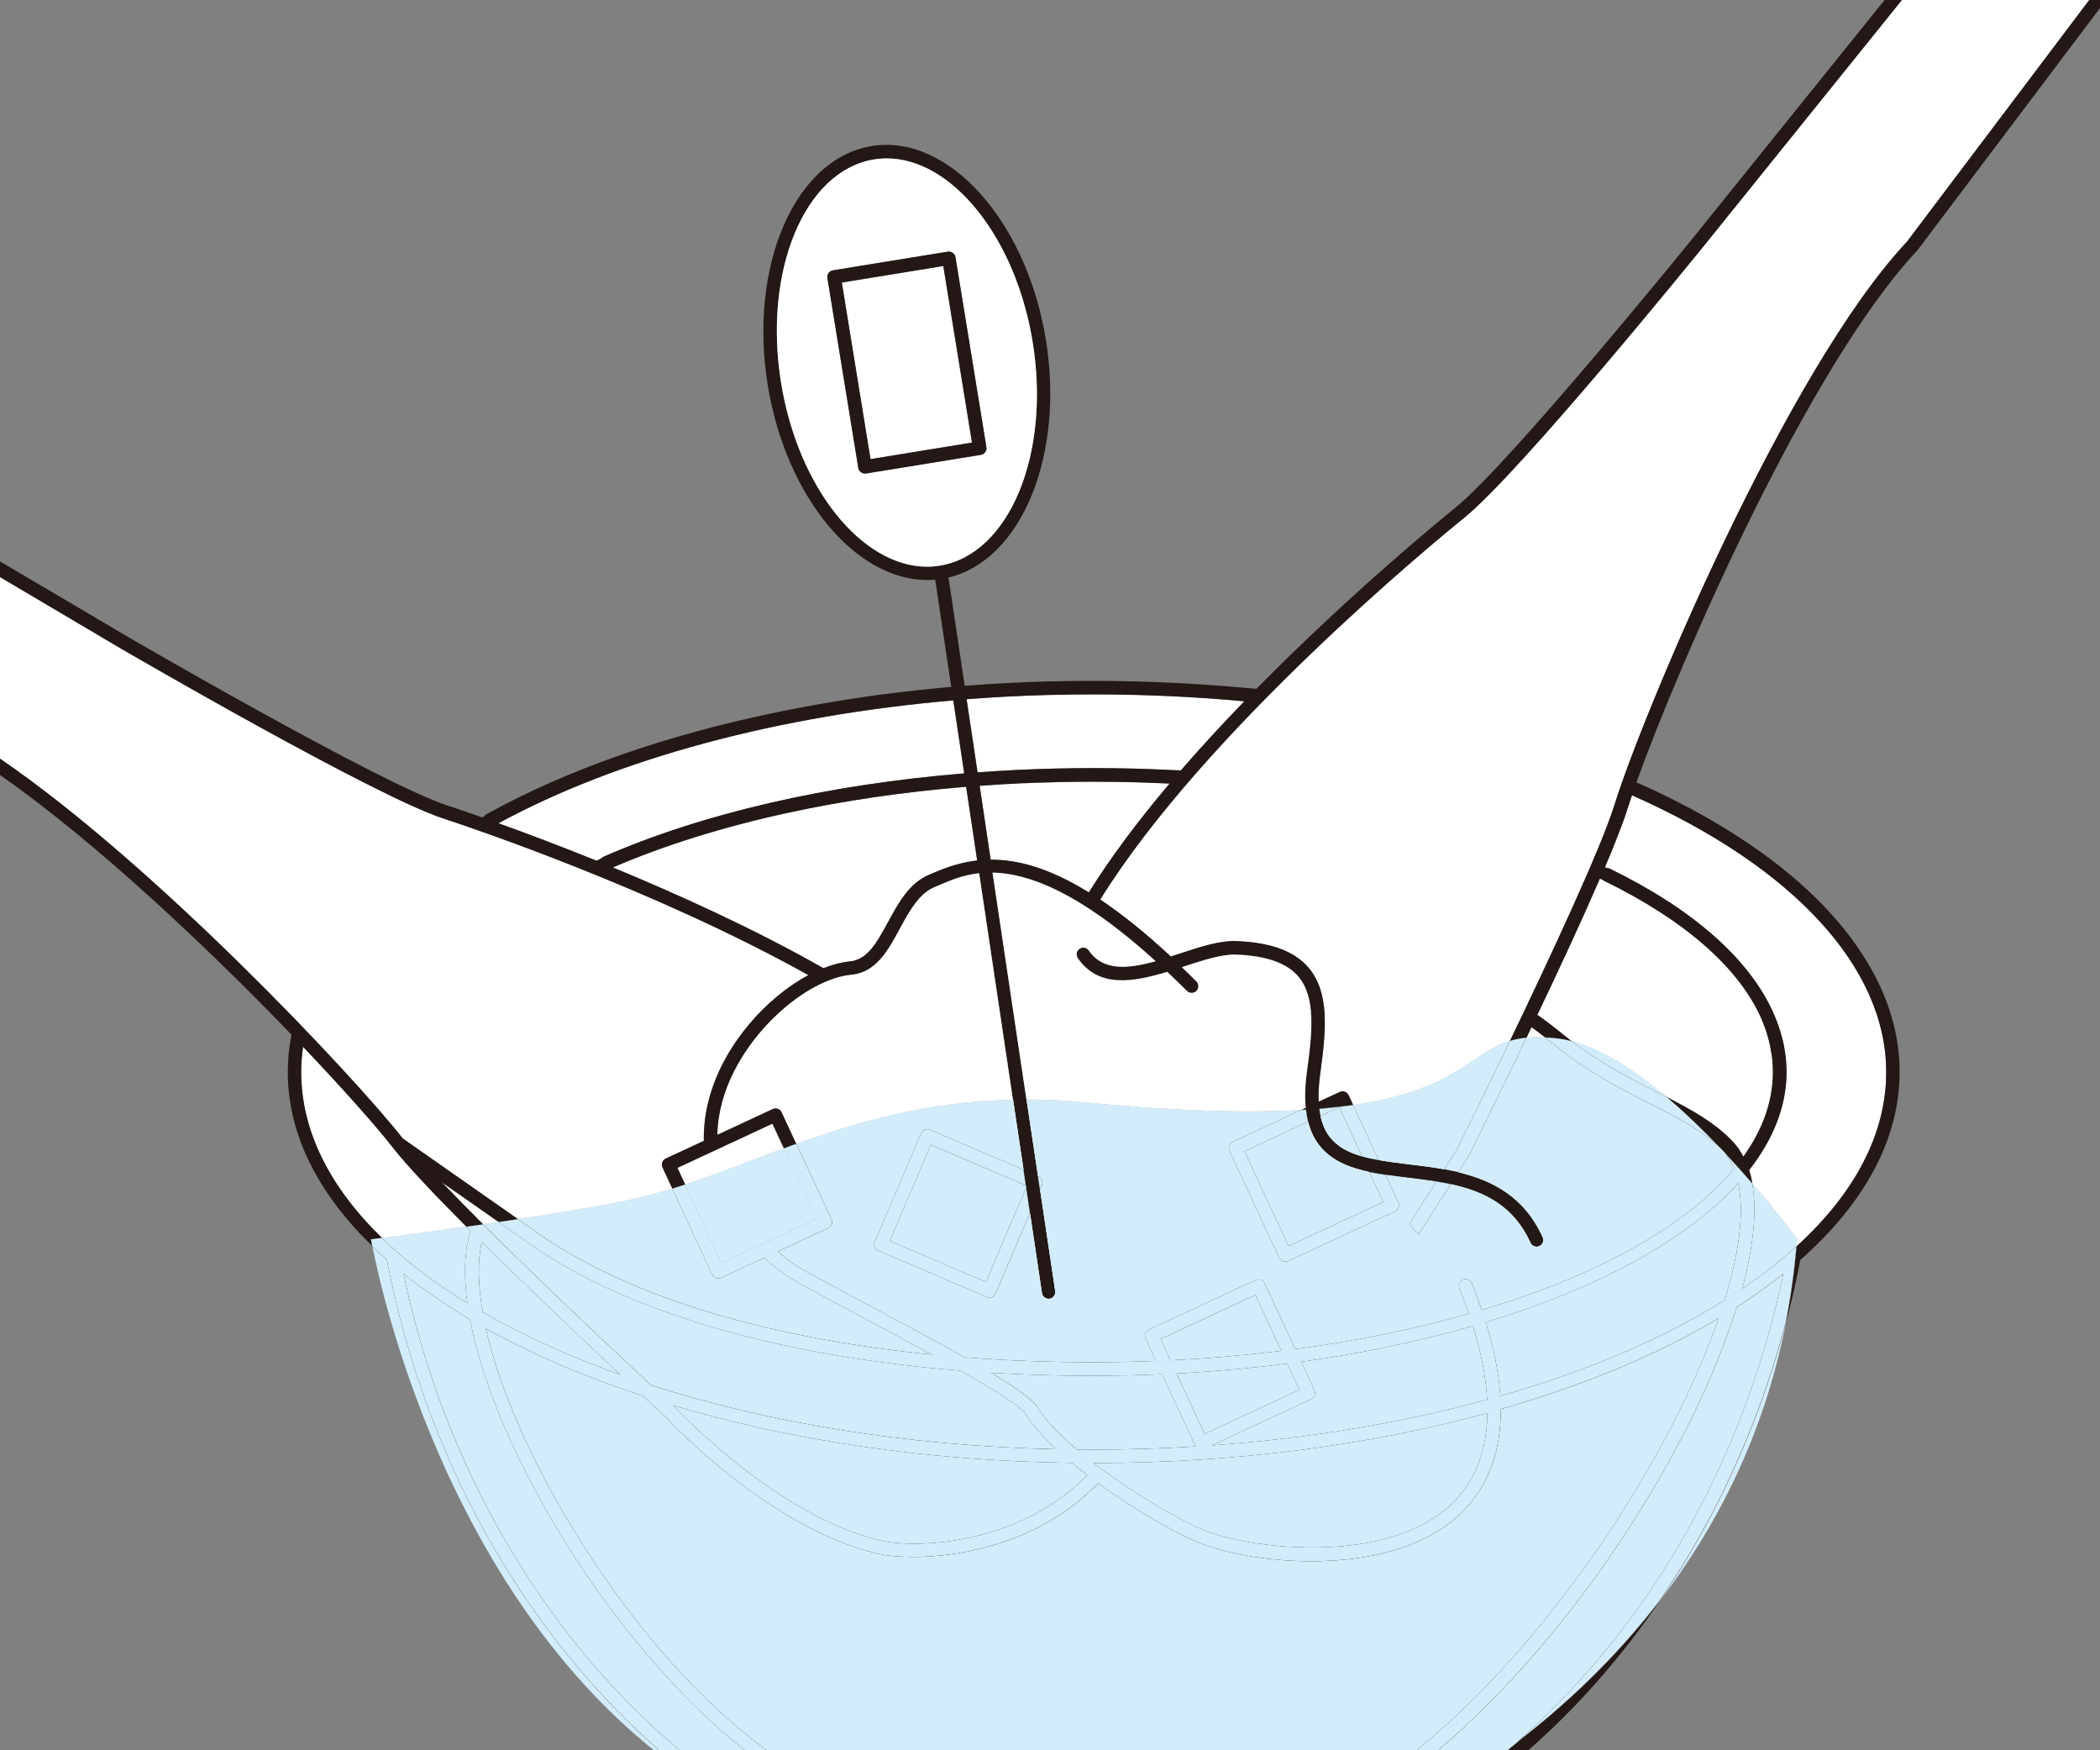<?xml version="1.0" encoding="UTF-8"?>
<svg xmlns="http://www.w3.org/2000/svg" viewBox="0 0 240 200">
  <rect x="0" y="0" width="240" height="200" fill="#808080" stroke="none"/>
  <g style="isolation: isolate;">
    <g id="a" data-name="レイヤー 1">
      <g>
        <path d="M172.17,200h.13c.33-.27.65-.55.97-.83-.37.28-.74.56-1.11.83Z" style="fill: #fff; stroke-width: 0px;"/>
        <path d="M173.28,199.17c-.32.28-.65.56-.97.83h2.35c5.58-4.89,10.62-10.61,15.02-17.06-5.2,6.77-11.02,12.12-16.4,16.23Z" style="fill: #231815; stroke-width: 0px;"/>
        <path d="M68.68,98.12c.07-.09.16-.16.27-.21,11.4-4.99,25.69-8.26,41.24-9.53l-1.25-8.34c-19.99,1.72-38.34,6.62-51.99,14.04,2.98,1.07,6.86,2.52,11.21,4.28.17-.08.34-.16.51-.24Z" style="fill: #fff; stroke-width: 0px;"/>
        <path d="M124.99,79.34c-1.64,0-3.27.02-4.9.06-.03,0-.06,0-.1,0-3.2.08-6.38.25-9.52.49l1.25,8.36c2.97-.22,5.99-.37,9.04-.44.06,0,.11,0,.17,0,1.35-.03,2.7-.05,4.06-.05,1.54,0,3.07.02,4.59.06.54.01,1.08.04,1.63.05.95.03,1.89.07,2.83.12.3.01.6.02.9.04,2.35-2.71,4.81-5.37,7.27-7.91-5.64-.52-11.43-.79-17.22-.79Z" style="fill: #fff; stroke-width: 0px;"/>
        <path d="M44.92,131.15c-1.83-2.34-5.53-6.53-10.28-11.54-.13.95-.21,1.91-.21,2.88,0,6.8,3.33,13.24,9.24,18.97,1.78-.22,5.33-.68,9.64-1.29-3.65-3.66-6.77-6.95-8.39-9.02Z" style="fill: #fff; stroke-width: 0px;"/>
        <path d="M205.39,141.61c-.02.27-.05.53-.07.79,6.54-5.96,10.24-12.73,10.24-19.91,0-11.9-10.55-23.41-28.94-31.57-.02,0-.03-.03-.05-.04-.02,0-.04-.02-.06-.03-.19.55-.36,1.07-.5,1.51-.51,1.64-1.43,3.98-2.59,6.72.07.03.14.07.21.1.11,0,.22.02.33.07,9.43,4.59,15.77,10.19,18.57,16.19.01.03.03.06.04.08.22.49.42.98.6,1.47.04.1.08.21.11.31.14.43.27.86.38,1.29.04.15.08.3.12.45.09.41.16.83.22,1.25.02.16.06.31.07.47.06.57.1,1.14.1,1.71,0,3.93-1.52,7.7-4.27,11.22.15.48.27.99.36,1.53,3.11,3.61,5.13,6.37,5.13,6.37Z" style="fill: #fff; stroke-width: 0px;"/>
        <path d="M106.92,99.65c1.47-.62,3.03-1.12,4.75-1.32l-1.26-8.42c-7.17.58-13.98,1.59-20.31,2.96-7.33,1.59-14.1,3.69-20.07,6.26,7.5,3.09,16.16,7.02,24.07,11.51,1.04-.41,2.06-.69,3.01-.77,2.04-.18,3.11-2.17,4.36-4.48,1.2-2.22,2.45-4.52,4.8-5.47.2-.08.42-.17.64-.27Z" style="fill: #fff; stroke-width: 0px;"/>
        <path d="M124.44,101.98c2.56-4.12,5.75-8.33,9.23-12.44-.92-.04-1.84-.08-2.77-.11-.44-.01-.88-.03-1.32-.04-1.53-.04-3.06-.06-4.59-.06-1.33,0-2.65.01-3.97.04-.2,0-.39.01-.59.02-1.13.03-2.25.06-3.36.11-.06,0-.11,0-.17,0-1.67.07-3.31.18-4.94.3l1.26,8.45c3.09-.02,6.71.95,11.22,3.74Z" style="fill: #fff; stroke-width: 0px;"/>
        <path d="M190.45,125.34c3.05,1.56,5.68,3.03,7.69,5.22.43.47.79,1.02,1.1,1.61,2.19-3.06,3.38-6.32,3.38-9.68,0-.53-.04-1.06-.09-1.59-.03-.26-.08-.53-.13-.79-.04-.25-.08-.49-.13-.74-.08-.36-.18-.72-.29-1.08-.04-.13-.07-.25-.11-.38-.15-.44-.31-.88-.49-1.32-.01-.03-.02-.05-.03-.08-2.52-5.83-8.72-11.33-18.06-15.88-.04-.02-.07-.06-.11-.08-.11-.05-.22-.11-.33-.16-2.03,4.7-4.66,10.34-7.15,15.57.95.68,1.92,1.41,2.92,2.23.33.27.66.52.98.77,3.5.89,7.28,3.36,10.84,6.38Z" style="fill: #fff; stroke-width: 0px;"/>
        <path d="M176.59,118.54c-.53-.41-1.04-.8-1.55-1.17-.19.41-.39.81-.58,1.21.64-.06,1.34-.08,2.13-.04Z" style="fill: #fff; stroke-width: 0px;"/>
        <path d="M197.01,131.6c-.14-.15-.29-.29-.44-.43.18.19.36.38.54.57-.04-.04-.06-.09-.1-.13Z" style="fill: #fff; stroke-width: 0px;"/>
        <path d="M167.3,59.21c-3.18,2.57-29.53,24.21-41.57,43.6,2.42,1.62,5.1,3.75,8.07,6.51.35-.11.7-.22,1.04-.34,2.36-.77,4.57-1.51,6.48-1.42,3.95.16,6.66,1.17,8.26,3.09,2.36,2.83,1.99,7.11,1.3,12.01-.17,1.21-.23,2.29-.18,3.25l2.4-1.11c.38-.18.84-.01,1.02.37l.51,1.1c11.87-1.72,13.37-5.95,17.93-7.32,4.6-9.56,10.39-21.96,11.97-27.04,3.1-9.99,19.57-49.55,33.39-64.27L238.77,0h-21.41l-22.57,28.03c-.86,1.06-21.04,25.96-27.49,31.18Z" style="fill: #fff; stroke-width: 0px;"/>
        <path d="M240,.92v-.92h-1.23l-20.85,27.64c-13.82,14.72-30.29,54.28-33.39,64.27-1.58,5.08-7.37,17.48-11.97,27.04.57-.17,1.19-.3,1.89-.37.19-.4.39-.8.58-1.21.51.37,1.03.76,1.55,1.17.49.02,1,.07,1.55.13.48.06.98.17,1.47.29-.33-.25-.66-.5-.98-.77-1-.82-1.97-1.56-2.92-2.23,2.49-5.22,5.11-10.86,7.15-15.57.11.05.22.11.33.16.04.03.07.06.11.08,9.34,4.55,15.53,10.04,18.06,15.88.01.03.02.05.03.08.19.44.35.88.49,1.32.04.13.08.25.11.38.11.36.21.72.29,1.08.05.24.09.49.13.74.04.26.1.53.13.79.06.53.09,1.05.09,1.59,0,3.37-1.19,6.62-3.38,9.68-.31-.59-.67-1.14-1.1-1.61-2.01-2.18-4.65-3.66-7.69-5.22,2.16,1.83,4.24,3.85,6.13,5.83.15.14.3.28.44.43.04.04.07.09.1.13,1.14,1.21,2.19,2.39,3.15,3.5-.09-.54-.21-1.05-.36-1.53,2.75-3.52,4.27-7.29,4.27-11.22,0-.57-.04-1.14-.1-1.71-.02-.16-.05-.31-.07-.47-.06-.42-.12-.83-.22-1.25-.03-.15-.08-.3-.12-.45-.11-.43-.23-.86-.38-1.29-.04-.1-.08-.21-.11-.31-.18-.49-.38-.98-.6-1.47-.01-.03-.03-.06-.04-.08-2.8-6.01-9.14-11.6-18.57-16.19-.11-.05-.22-.07-.33-.07-.07-.03-.14-.07-.21-.1,1.16-2.74,2.08-5.09,2.59-6.72.14-.44.31-.96.5-1.51.02,0,.04.02.06.03.02.01.03.03.05.04,18.39,8.16,28.94,19.67,28.94,31.57,0,7.18-3.7,13.95-10.24,19.91-.26,3.05-.67,5.98-1.23,8.8.63-2.38,1.18-4.8,1.65-7.24,7.23-6.38,11.35-13.7,11.35-21.48,0-.39-.01-.78-.03-1.17,0-.01,0-.02,0-.03-.22-3.93-1.49-7.73-3.67-11.35-.04-.06-.08-.13-.12-.19-.17-.27-.34-.54-.51-.81-.1-.15-.2-.3-.3-.45-.11-.17-.23-.34-.35-.51-.18-.25-.36-.5-.54-.75-.04-.05-.08-.1-.12-.16-5.02-6.66-13.27-12.71-24.2-17.57-.08-.04-.17-.05-.25-.06,4.68-13.1,19.49-47.38,32.11-60.82L240,.92Z" style="fill: #231815; stroke-width: 0px;"/>
        <path d="M46.05,130.1l13.15,9.2c3.85-.59,7.92-1.25,11.66-1.96,2-.38,3.98-.9,5.97-1.52l-1.12-2.41c-.18-.39-.01-.84.37-1.02l4.35-2.02c-.03-1.79.22-3.45.63-4.92,1.7-6.16,6.59-11.48,11.32-14.02-17.62-9.82-38.68-16.9-41.76-17.91-7.88-2.59-35.59-18.7-36.77-19.38L0,65.94v20.75c17.69,12.07,40.36,36.18,46.05,43.42Z" style="fill: #fff; stroke-width: 0px;"/>
        <path d="M50.51,135.09c1.41,1.48,3.01,3.1,4.71,4.8.58-.08,1.18-.17,1.78-.26l-6.49-4.54Z" style="fill: #fff; stroke-width: 0px;"/>
        <path d="M50.63,93.51c3.09,1.01,24.14,8.09,41.76,17.91-4.74,2.54-9.63,7.86-11.32,14.02-.4,1.47-.66,3.14-.63,4.92l-4.35,2.02c-.39.18-.55.64-.37,1.02l1.12,2.41c.49-.15.98-.31,1.48-.47l-.88-1.89,10.83-5.04,1.3,2.8c.48-.18.96-.35,1.45-.53l-1.68-3.62c-.09-.19-.24-.33-.43-.4-.19-.07-.4-.06-.59.03l-6.32,2.94c.03-1.37.25-2.65.57-3.8,2.09-7.59,9.62-14,14.71-14.46,2.86-.26,4.24-2.81,5.57-5.28,1.07-1.98,2.18-4.03,4.02-4.77.21-.08.43-.18.67-.28,1.13-.48,2.53-1.07,4.37-1.28l3.86,25.87,1.2,8.01.27,1.79.04.27.43,2.9,1.36,9.12c.06.38.39.66.76.66.04,0,.08,0,.11,0,.42-.06.71-.45.65-.88l-1.73-11.59-.23-1.55-1.31-8.75-3.87-25.92c4.05.08,9.89,2.18,18.64,10.12-3.12.87-6.02,1.16-7.63-1.22-.24-.35-.72-.44-1.07-.2-.35.24-.44.72-.2,1.07,2.34,3.45,6.35,2.75,10.22,1.57.73.69,1.48,1.41,2.25,2.18.3.3.79.3,1.09,0,.3-.3.3-.79,0-1.09-.56-.56-1.12-1.1-1.66-1.63.08-.03.17-.05.25-.08,2.23-.73,4.36-1.41,5.94-1.35,3.5.14,5.83.97,7.14,2.54,1.96,2.34,1.59,6.28.96,10.81-.22,1.56-.26,2.93-.14,4.15l-.53.25c.19-.01.37-.02.55-.03.06.48.13.93.24,1.36.26,1.03.68,1.92,1.25,2.67,1.35,1.75,3.4,2.58,5.76,3.09.6.13,1.22.23,1.85.32.83.12,1.67.23,2.53.33,1.09.13,2.19.27,3.28.44.55.09,1.09.19,1.63.3,3.78.81,7.19,2.42,9.12,6.69.13.28.41.45.7.45.11,0,.21-.02.32-.07.39-.18.56-.63.38-1.02-2.11-4.65-5.75-6.51-9.65-7.43-.53-.13-1.07-.24-1.61-.33-1.34-.24-2.68-.41-3.99-.56-1.23-.15-2.41-.3-3.5-.49-.66-.12-1.3-.25-1.89-.42-1.56-.45-2.84-1.11-3.71-2.24-.5-.65-.84-1.45-1.05-2.39-.06-.26-.1-.53-.14-.81,1.4-.12,2.68-.26,3.86-.43l-.51-1.1c-.18-.38-.64-.55-1.02-.37l-2.4,1.11c-.05-.96.01-2.04.18-3.25.68-4.9,1.06-9.19-1.3-12.01-1.6-1.92-4.3-2.93-8.26-3.09-1.91-.08-4.12.65-6.48,1.42-.35.11-.7.23-1.04.34-2.97-2.76-5.64-4.88-8.07-6.51,12.04-19.39,38.39-41.03,41.57-43.6,6.45-5.22,26.63-30.12,27.49-31.18L217.36,0h-1.98l-21.79,27.06c-.21.26-20.94,25.83-27.26,30.95-1.91,1.55-12.19,9.98-22.74,20.7-.03,0-.05,0-.08,0-.01,0-.03-.01-.04-.01-.38-.04-.77-.06-1.16-.1-.87-.08-1.74-.16-2.62-.22-.49-.04-.98-.07-1.47-.11-1.24-.09-2.49-.16-3.75-.23-.16,0-.32-.01-.49-.02-1.43-.07-2.86-.12-4.3-.16-.05,0-.09,0-.14,0-1.51-.04-3.03-.06-4.56-.06-1.65,0-3.29.02-4.92.06-.06,0-.11,0-.17,0-1.59.04-3.17.1-4.73.19-.08,0-.15,0-.23.01-1.55.08-3.08.18-4.6.3-.03,0-.05,0-.08,0l-1.85-12.37c8.32-1.98,13.28-13.92,11.13-27.16-2.22-13.63-11.17-23.57-19.91-22.14-8.77,1.42-14.09,13.68-11.88,27.31,2.07,12.76,10.03,22.28,18.23,22.28.3,0,.61-.02.91-.04l1.83,12.25c-1.04.09-2.07.19-3.1.3-.17.02-.35.04-.52.05-1.36.15-2.71.31-4.04.48-.27.04-.55.07-.82.11-1.18.16-2.36.33-3.52.52-.5.08-1,.16-1.49.24-.87.14-1.73.3-2.59.45-1.07.19-2.12.4-3.17.61-.17.03-.34.07-.5.1-12.67,2.6-24.13,6.56-33.38,11.7-.1.06-.18.13-.24.22-.08.04-.16.09-.23.13-1.96-.69-3.36-1.16-3.99-1.36-7.73-2.54-36.19-19.08-36.47-19.25L0,64.15v1.79l13.86,8.19c1.18.68,28.89,16.79,36.77,19.38ZM101.48,105.38c-1.25,2.3-2.32,4.29-4.36,4.48-.95.09-1.97.36-3.01.77-7.91-4.49-16.58-8.42-24.07-11.51,5.97-2.57,12.74-4.67,20.07-6.26,6.33-1.37,13.14-2.37,20.31-2.96l1.26,8.42c-1.72.2-3.29.69-4.75,1.32-.23.1-.44.19-.64.27-2.35.94-3.59,3.24-4.8,5.47ZM108.95,80.03l1.25,8.34c-15.55,1.27-29.85,4.54-41.24,9.53-.11.05-.2.12-.27.21-.17.08-.34.16-.51.24-4.35-1.76-8.22-3.21-11.21-4.28,13.65-7.42,32-12.32,51.99-14.04ZM111.96,89.79c1.63-.12,3.28-.22,4.94-.3.06,0,.11,0,.17,0,1.11-.05,2.24-.08,3.36-.11.2,0,.39-.01.59-.02,1.32-.03,2.64-.04,3.97-.04,1.53,0,3.06.02,4.59.06.44.01.88.03,1.32.04.93.03,1.85.07,2.77.11-3.48,4.11-6.66,8.32-9.23,12.44-4.51-2.79-8.13-3.76-11.22-3.74l-1.26-8.45ZM134.94,88.04c-.3-.02-.6-.02-.9-.04-.94-.05-1.88-.08-2.83-.12-.54-.02-1.08-.04-1.63-.05-1.52-.04-3.05-.06-4.59-.06-1.36,0-2.71.02-4.06.05-.06,0-.11,0-.17,0-3.05.07-6.06.22-9.04.44l-1.25-8.36c3.14-.24,6.31-.41,9.52-.49.03,0,.06,0,.1,0,1.63-.04,3.26-.06,4.9-.06,5.79,0,11.58.27,17.22.79-2.46,2.54-4.92,5.2-7.27,7.91ZM89.27,43.77c-2.08-12.8,2.68-24.25,10.6-25.54.49-.08.98-.12,1.47-.12,7.44,0,14.73,8.98,16.68,20.99,2.08,12.8-2.68,24.25-10.6,25.54-.49.08-.98.12-1.47.12-7.44,0-14.73-8.98-16.68-20.99Z" style="fill: #231815; stroke-width: 0px;"/>
        <path d="M148.69,126.84l.53-.25c-.12-1.22-.08-2.59.14-4.15.63-4.53,1-8.47-.96-10.81-1.31-1.57-3.64-2.4-7.14-2.54-1.58-.06-3.71.62-5.94,1.35-.08.03-.16.05-.25.08.55.52,1.1,1.06,1.66,1.63.3.3.3.79,0,1.09-.3.3-.79.3-1.09,0-.77-.77-1.52-1.49-2.25-2.18-3.87,1.18-7.88,1.88-10.22-1.57-.24-.35-.15-.83.2-1.07.35-.24.83-.15,1.07.2,1.62,2.38,4.51,2.09,7.63,1.22-8.75-7.93-14.59-10.04-18.64-10.12l3.87,25.92c2.11,0,4.3.11,6.59.33,10.77,1.04,18.75,1.22,24.79.87Z" style="fill: #fff; stroke-width: 0px;"/>
        <path d="M115.76,125.66l-3.86-25.87c-1.84.2-3.24.8-4.37,1.28-.24.1-.46.2-.67.28-1.83.74-2.94,2.79-4.02,4.77-1.33,2.47-2.71,5.02-5.57,5.28-5.09.46-12.62,6.88-14.71,14.46-.32,1.15-.53,2.43-.57,3.8l6.32-2.94c.18-.09.4-.1.59-.03.19.07.35.21.43.4l1.68,3.62c7.12-2.55,15.02-4.84,24.74-5.04Z" style="fill: #fff; stroke-width: 0px;"/>
        <path d="M43.66,141.46c-5.91-5.73-9.24-12.17-9.24-18.97,0-.97.07-1.92.21-2.88,4.76,5,8.46,9.2,10.28,11.54,1.62,2.07,4.74,5.36,8.39,9.02.62-.09,1.26-.18,1.91-.27-1.71-1.7-3.3-3.32-4.71-4.8l6.49,4.54c.73-.11,1.47-.22,2.21-.33l-13.15-9.2c-5.69-7.24-28.37-31.34-46.05-43.42v1.87c11.08,7.73,23.97,19.97,33.31,29.67-.27,1.4-.42,2.82-.42,4.26,0,7.16,3.49,13.92,9.68,19.92-.1-.52-.15-.8-.15-.8,0,0,.45-.05,1.25-.15Z" style="fill: #231815; stroke-width: 0px;"/>
        <path d="M77.44,133.46l.88,1.89c3.65-1.21,7.34-2.69,11.25-4.13l-1.3-2.8-10.83,5.04Z" style="fill: #fff; stroke-width: 0px;"/>
        <path d="M189.68,182.94c6.41-8.33,11.87-18.81,14.42-31.74-2.5,9.43-6.23,18.39-11.14,26.63-1.05,1.76-2.15,3.46-3.28,5.12Z" style="fill: #d2ecfa; mix-blend-mode: multiply; stroke-width: 0px;"/>
        <path d="M57.03,177.83c-6.15-10.32-10.46-21.78-12.79-33.86-.58-.51-1.14-1.03-1.68-1.55,1.08,5.52,8.42,38.54,32.19,57.59h.57c-7.01-6.16-13.19-13.61-18.3-22.17Z" style="fill: #d2ecfa; mix-blend-mode: multiply; stroke-width: 0px;"/>
        <path d="M191.63,177.04c5.74-9.62,9.84-20.26,12.21-31.48-1.65,1.32-3.44,2.6-5.35,3.83-4.95,16.04-18.43,37.36-34.09,50.61h7.77c.37-.27.74-.55,1.11-.83,7.04-6.11,13.24-13.55,18.36-22.13Z" style="fill: #fff; stroke-width: 0px;"/>
        <path d="M191.63,177.04c5.74-9.62,9.84-20.26,12.21-31.48-1.65,1.32-3.44,2.6-5.35,3.83-4.95,16.04-18.43,37.36-34.09,50.61h7.77c.37-.27.74-.55,1.11-.83,7.04-6.11,13.24-13.55,18.36-22.13Z" style="fill: #d2ecfa; mix-blend-mode: multiply; stroke-width: 0px;"/>
        <path d="M53.73,150.77c-2.78-1.64-5.32-3.38-7.59-5.21,2.37,11.21,6.48,21.86,12.21,31.48,5.35,8.97,11.88,16.7,19.33,22.96h7.46c-14.94-11.73-28.52-33.97-31.41-49.23Z" style="fill: #fff; stroke-width: 0px;"/>
        <path d="M53.73,150.77c-2.78-1.64-5.32-3.38-7.59-5.21,2.37,11.21,6.48,21.86,12.21,31.48,5.35,8.97,11.88,16.7,19.33,22.96h7.46c-14.94-11.73-28.52-33.97-31.41-49.23Z" style="fill: #d2ecfa; mix-blend-mode: multiply; stroke-width: 0px;"/>
        <path d="M200.24,141.78c-.23,1.72-.61,3.55-1.13,5.48,2.29-1.55,4.36-3.17,6.21-4.86.02-.26.05-.52.07-.79,0,0-2.02-2.77-5.13-6.37.32,1.84.32,4.02-.02,6.54Z" style="fill: #fff; stroke-width: 0px;"/>
        <path d="M200.24,141.78c-.23,1.72-.61,3.55-1.13,5.48,2.29-1.55,4.36-3.17,6.21-4.86.02-.26.05-.52.07-.79,0,0-2.02-2.77-5.13-6.37.32,1.84.32,4.02-.02,6.54Z" style="fill: #d2ecfa; mix-blend-mode: multiply; stroke-width: 0px;"/>
        <path d="M43.66,141.46c2.73,2.65,6.01,5.14,9.77,7.45-.38-2.84-.36-5.4.16-7.53.06-.24.14-.48.21-.71-.16-.16-.33-.33-.49-.49-4.31.61-7.86,1.07-9.64,1.29Z" style="fill: #fff; stroke-width: 0px;"/>
        <path d="M43.66,141.46c2.73,2.65,6.01,5.14,9.77,7.45-.38-2.84-.36-5.4.16-7.53.06-.24.14-.48.21-.71-.16-.16-.33-.33-.49-.49-4.31.61-7.86,1.07-9.64,1.29Z" style="fill: #d2ecfa; mix-blend-mode: multiply; stroke-width: 0px;"/>
        <path d="M189.29,124.75c.39.2.78.4,1.16.59-3.56-3.01-7.34-5.49-10.84-6.38,3.33,2.55,6.69,4.26,9.68,5.78Z" style="fill: #fff; stroke-width: 0px;"/>
        <path d="M189.29,124.75c.39.2.78.4,1.16.59-3.56-3.01-7.34-5.49-10.84-6.38,3.33,2.55,6.69,4.26,9.68,5.78Z" style="fill: #d2ecfa; mix-blend-mode: multiply; stroke-width: 0px;"/>
        <path d="M196.43,150.66c-6.94,4.14-15.38,7.66-24.9,10.38.03,4.81-1.39,8.7-4.28,11.64-4.24,4.3-11.06,5.74-17.36,5.74-5,0-9.68-.9-12.52-1.99-2.79-1.07-7.56-3.79-11.85-6.92-1.01,1.04-2.11,2-3.31,2.87-5.97,4.33-13.03,5.55-17.8,5.55-1.71,0-3.12-.16-4.09-.38-12.47-2.93-23.84-15.18-24.31-15.7-.18-.16-1.09-1.01-2.5-2.31-6.66-2.19-12.7-4.78-17.97-7.72,1.59,7,5.38,15.65,10.89,24.39,6.41,10.17,13.9,18.49,21.22,23.8h74.29c15.29-12.42,29.01-33.4,34.48-49.34Z" style="fill: #fff; stroke-width: 0px;"/>
        <path d="M196.43,150.66c-6.94,4.14-15.38,7.66-24.9,10.38.03,4.81-1.39,8.7-4.28,11.64-4.24,4.3-11.06,5.74-17.36,5.74-5,0-9.68-.9-12.52-1.99-2.79-1.07-7.56-3.79-11.85-6.92-1.01,1.04-2.11,2-3.31,2.87-5.97,4.33-13.03,5.55-17.8,5.55-1.71,0-3.12-.16-4.09-.38-12.47-2.93-23.84-15.18-24.31-15.7-.18-.16-1.09-1.01-2.5-2.31-6.66-2.19-12.7-4.78-17.97-7.72,1.59,7,5.38,15.65,10.89,24.39,6.41,10.17,13.9,18.49,21.22,23.8h74.29c15.29-12.42,29.01-33.4,34.48-49.34Z" style="fill: #d2ecfa; mix-blend-mode: multiply; stroke-width: 0px;"/>
        <path d="M198.71,141.57c.34-2.5.31-4.64-.05-6.4-5.82,6.48-15.96,12.01-28.86,15.91.95,3.05,1.49,5.85,1.67,8.42,9.94-2.84,18.65-6.57,25.64-10.95.76-2.49,1.31-4.84,1.6-6.98Z" style="fill: #fff; stroke-width: 0px;"/>
        <path d="M198.71,141.57c.34-2.5.31-4.64-.05-6.4-5.82,6.48-15.96,12.01-28.86,15.91.95,3.05,1.49,5.85,1.67,8.42,9.94-2.84,18.65-6.57,25.64-10.95.76-2.49,1.31-4.84,1.6-6.98Z" style="fill: #d2ecfa; mix-blend-mode: multiply; stroke-width: 0px;"/>
        <path d="M55.06,141.91c-.49,2.18-.44,4.9.11,8.03,4.62,2.66,9.89,5.06,15.71,7.13-4.25-3.98-10.42-9.81-15.82-15.16Z" style="fill: #fff; stroke-width: 0px;"/>
        <path d="M55.06,141.91c-.49,2.18-.44,4.9.11,8.03,4.62,2.66,9.89,5.06,15.71,7.13-4.25-3.98-10.42-9.81-15.82-15.16Z" style="fill: #d2ecfa; mix-blend-mode: multiply; stroke-width: 0px;"/>
        <path d="M167.81,132.15l-1.15,1.8c3.9.93,7.54,2.78,9.65,7.43.18.39,0,.84-.38,1.02-.1.05-.21.07-.32.07-.29,0-.57-.17-.7-.45-1.94-4.27-5.35-5.88-9.12-6.69l-3.65,5.72-1.07-1.17,3.1-4.85c-1.08-.17-2.18-.31-3.28-.44-.86-.1-1.71-.21-2.53-.33l1.46,3.14c.09.19.09.4.02.59-.07.19-.21.35-.4.43l-12.22,5.68c-.1.05-.21.07-.32.07-.29,0-.57-.17-.7-.45l-5.68-12.22c-.18-.39-.01-.84.37-1.02l7.81-3.63c-6.04.34-14.02.17-24.79-.87-2.29-.22-4.48-.32-6.59-.33l1.31,8.75.05.02c.39.17.57.62.41,1.01l-.22.52,1.73,11.59c.06.42-.23.81-.65.88-.04,0-.08,0-.11,0-.38,0-.7-.27-.76-.66l-1.36-9.12-3.92,9.17c-.08.19-.23.34-.42.41-.09.04-.19.06-.29.06-.1,0-.21-.02-.3-.06l-12.39-5.3c-.39-.17-.57-.62-.41-1.01l5.3-12.39c.08-.19.23-.34.42-.41.19-.08.4-.07.59,0l10.68,4.57-1.2-8.01c-9.72.2-17.63,2.48-24.74,5.04l4,8.61c.18.39.01.84-.37,1.02l-5.77,2.68c.53.45,1.1.89,1.71,1.34.87.63,4.3,2.45,8.26,4.56,4.32,2.3,8.22,4.39,11.4,6.19,4.75.37,9.67.56,14.74.56,2.4,0,4.77-.05,7.11-.15l-1.18-2.55c-.18-.39-.01-.84.37-1.02l12.22-5.68c.38-.18.84-.01,1.02.37l3.5,7.53c7.1-.95,13.76-2.32,19.83-4.04-.32-.95-.67-1.91-1.07-2.91-.16-.39.03-.84.43-1,.39-.15.84.03,1,.43.42,1.04.78,2.05,1.12,3.05,13.18-3.94,23.37-9.57,28.84-16.15-.28-.7-.64-1.3-1.07-1.8-.18-.19-.36-.38-.54-.57-2.04-2.01-4.81-3.43-7.99-5.05-3.35-1.71-7.15-3.64-10.94-6.73-.36-.29-.71-.57-1.07-.85-.79-.04-1.49-.02-2.13.04-3.45,7.18-6.37,13.03-6.64,13.57Z" style="fill: #fff; stroke-width: 0px;"/>
        <path d="M167.81,132.15l-1.15,1.8c3.9.93,7.54,2.78,9.65,7.43.18.39,0,.84-.38,1.02-.1.05-.21.07-.32.07-.29,0-.57-.17-.7-.45-1.94-4.27-5.35-5.88-9.12-6.69l-3.65,5.72-1.07-1.17,3.1-4.85c-1.08-.17-2.18-.31-3.28-.44-.86-.1-1.71-.21-2.53-.33l1.46,3.14c.09.19.09.4.02.59-.07.19-.21.35-.4.43l-12.22,5.68c-.1.05-.21.07-.32.07-.29,0-.57-.17-.7-.45l-5.68-12.22c-.18-.39-.01-.84.37-1.02l7.81-3.63c-6.04.34-14.02.17-24.79-.87-2.29-.22-4.48-.32-6.59-.33l1.31,8.75.05.02c.39.17.57.62.41,1.01l-.22.52,1.73,11.59c.06.42-.23.81-.65.88-.04,0-.08,0-.11,0-.38,0-.7-.27-.76-.66l-1.36-9.12-3.92,9.17c-.08.19-.23.34-.42.41-.09.04-.19.06-.29.06-.1,0-.21-.02-.3-.06l-12.39-5.3c-.39-.17-.57-.62-.41-1.01l5.3-12.39c.08-.19.23-.34.42-.41.19-.08.4-.07.59,0l10.68,4.57-1.2-8.01c-9.72.2-17.63,2.48-24.74,5.04l4,8.61c.18.39.01.84-.37,1.02l-5.77,2.68c.53.45,1.1.89,1.71,1.34.87.63,4.3,2.45,8.26,4.56,4.32,2.3,8.22,4.39,11.4,6.19,4.75.37,9.67.56,14.74.56,2.4,0,4.77-.05,7.11-.15l-1.18-2.55c-.18-.39-.01-.84.37-1.02l12.22-5.68c.38-.18.84-.01,1.02.37l3.5,7.53c7.1-.95,13.76-2.32,19.83-4.04-.32-.95-.67-1.91-1.07-2.91-.16-.39.03-.84.43-1,.39-.15.84.03,1,.43.42,1.04.78,2.05,1.12,3.05,13.18-3.94,23.37-9.57,28.84-16.15-.28-.7-.64-1.3-1.07-1.8-.18-.19-.36-.38-.54-.57-2.04-2.01-4.81-3.43-7.99-5.05-3.35-1.71-7.15-3.64-10.94-6.73-.36-.29-.71-.57-1.07-.85-.79-.04-1.49-.02-2.13.04-3.45,7.18-6.37,13.03-6.64,13.57Z" style="fill: #d2ecfa; mix-blend-mode: multiply; stroke-width: 0px;"/>
        <path d="M188.59,126.12c3.18,1.62,5.94,3.04,7.99,5.05-1.89-1.98-3.96-4-6.13-5.83-.38-.2-.77-.39-1.16-.59-2.99-1.52-6.34-3.23-9.68-5.78-.5-.13-.99-.23-1.47-.29-.55-.07-1.07-.11-1.55-.13.35.27.71.56,1.07.85,3.78,3.09,7.58,5.03,10.94,6.73Z" style="fill: #231815; stroke-width: 0px;"/>
        <path d="M188.59,126.12c3.18,1.62,5.94,3.04,7.99,5.05-1.89-1.98-3.96-4-6.13-5.83-.38-.2-.77-.39-1.16-.59-2.99-1.52-6.34-3.23-9.68-5.78-.5-.13-.99-.23-1.47-.29-.55-.07-1.07-.11-1.55-.13.35.27.71.56,1.07.85,3.78,3.09,7.58,5.03,10.94,6.73Z" style="fill: #d2ecfa; mix-blend-mode: multiply; stroke-width: 0px;"/>
        <path d="M154.63,126.27l2.93,6.29c1.1.19,2.27.34,3.5.49,1.31.16,2.65.32,3.99.56l1.42-2.22c.05-.1,2.76-5.53,6.09-12.44-4.56,1.36-6.06,5.6-17.93,7.32Z" style="fill: #fff; stroke-width: 0px;"/>
        <path d="M154.63,126.27l2.93,6.29c1.1.19,2.27.34,3.5.49,1.31.16,2.65.32,3.99.56l1.42-2.22c.05-.1,2.76-5.53,6.09-12.44-4.56,1.36-6.06,5.6-17.93,7.32Z" style="fill: #d2ecfa; mix-blend-mode: multiply; stroke-width: 0px;"/>
        <path d="M162.13,141.04l3.65-5.72c-.54-.12-1.08-.22-1.63-.3l-3.1,4.85,1.07,1.17Z" style="fill: #231815; stroke-width: 0px;"/>
        <path d="M162.13,141.04l3.65-5.72c-.54-.12-1.08-.22-1.63-.3l-3.1,4.85,1.07,1.17Z" style="fill: #d2ecfa; mix-blend-mode: multiply; stroke-width: 0px;"/>
        <path d="M166.48,131.39l-1.42,2.22c.54.1,1.08.21,1.61.33l1.15-1.8c.27-.54,3.19-6.39,6.64-13.57-.7.07-1.32.2-1.89.37-3.33,6.91-6.04,12.35-6.09,12.44Z" style="fill: #231815; stroke-width: 0px;"/>
        <path d="M166.48,131.39l-1.42,2.22c.54.1,1.08.21,1.61.33l1.15-1.8c.27-.54,3.19-6.39,6.64-13.57-.7.07-1.32.2-1.89.37-3.33,6.91-6.04,12.35-6.09,12.44Z" style="fill: #d2ecfa; mix-blend-mode: multiply; stroke-width: 0px;"/>
        <path d="M55.22,139.89c6.72,6.7,15.02,14.48,19.2,18.37,13.35,4.3,29.22,6.94,46.31,7.32-1.49-1.39-2.73-2.77-3.5-4.04-.5-.82-3.61-2.76-7.44-4.94-21.13-1.68-38.82-6.9-49.8-14.89l-2.99-2.09c-.6.09-1.2.18-1.78.26Z" style="fill: #fff; stroke-width: 0px;"/>
        <path d="M55.22,139.89c6.72,6.7,15.02,14.48,19.2,18.37,13.35,4.3,29.22,6.94,46.31,7.32-1.49-1.39-2.73-2.77-3.5-4.04-.5-.82-3.61-2.76-7.44-4.94-21.13-1.68-38.82-6.9-49.8-14.89l-2.99-2.09c-.6.09-1.2.18-1.78.26Z" style="fill: #d2ecfa; mix-blend-mode: multiply; stroke-width: 0px;"/>
        <path d="M59.21,139.3l1.67,1.17c10.18,7.4,26.28,12.38,45.6,14.3-2.92-1.6-5.93-3.21-8.36-4.5-4.18-2.23-7.49-3.98-8.44-4.68-.85-.62-1.61-1.25-2.33-1.87l-4.93,2.29c-.1.05-.21.07-.32.07-.09,0-.18-.02-.26-.05-.19-.07-.35-.21-.43-.4l-4.56-9.81c-1.98.62-3.96,1.14-5.97,1.52-3.75.7-7.81,1.37-11.66,1.96Z" style="fill: #fff; stroke-width: 0px;"/>
        <path d="M59.21,139.3l1.67,1.17c10.18,7.4,26.28,12.38,45.6,14.3-2.92-1.6-5.93-3.21-8.36-4.5-4.18-2.23-7.49-3.98-8.44-4.68-.85-.62-1.61-1.25-2.33-1.87l-4.93,2.29c-.1.05-.21.07-.32.07-.09,0-.18-.02-.26-.05-.19-.07-.35-.21-.43-.4l-4.56-9.81c-1.98.62-3.96,1.14-5.97,1.52-3.75.7-7.81,1.37-11.66,1.96Z" style="fill: #d2ecfa; mix-blend-mode: multiply; stroke-width: 0px;"/>
        <path d="M124.27,168.56c-.61-.46-1.2-.93-1.76-1.4-16.67-.22-32.24-2.59-45.58-6.57.09.08.16.15.17.16.16.17,11.58,12.47,23.58,15.29,3.41.8,12.95.66,20.62-4.92,1.07-.78,2.06-1.64,2.97-2.56Z" style="fill: #fff; stroke-width: 0px;"/>
        <path d="M124.27,168.56c-.61-.46-1.2-.93-1.76-1.4-16.67-.22-32.24-2.59-45.58-6.57.09.08.16.15.17.16.16.17,11.58,12.47,23.58,15.29,3.41.8,12.95.66,20.62-4.92,1.07-.78,2.06-1.64,2.97-2.56Z" style="fill: #d2ecfa; mix-blend-mode: multiply; stroke-width: 0px;"/>
        <path d="M124.99,167.18h0c4.5,3.47,9.98,6.67,12.94,7.8,5.31,2.04,20.97,3.97,28.23-3.39,2.51-2.54,3.78-5.93,3.84-10.13-13.32,3.63-28.67,5.71-45,5.71Z" style="fill: #fff; stroke-width: 0px;"/>
        <path d="M124.99,167.18h0c4.5,3.47,9.98,6.67,12.94,7.8,5.31,2.04,20.97,3.97,28.23-3.39,2.51-2.54,3.78-5.93,3.84-10.13-13.32,3.63-28.67,5.71-45,5.71Z" style="fill: #d2ecfa; mix-blend-mode: multiply; stroke-width: 0px;"/>
        <path d="M148.71,155.61l1.51,3.25c.09.19.09.4.02.59-.07.19-.21.35-.4.43l-11.35,5.28c11.3-.81,21.93-2.61,31.46-5.23-.14-2.54-.68-5.34-1.63-8.41-6.02,1.73-12.61,3.12-19.62,4.09Z" style="fill: #fff; stroke-width: 0px;"/>
        <path d="M148.71,155.61l1.51,3.25c.09.19.09.4.02.59-.07.19-.21.35-.4.43l-11.35,5.28c11.3-.81,21.93-2.61,31.46-5.23-.14-2.54-.68-5.34-1.63-8.41-6.02,1.73-12.61,3.12-19.62,4.09Z" style="fill: #d2ecfa; mix-blend-mode: multiply; stroke-width: 0px;"/>
        <path d="M118.55,160.75c.91,1.5,2.55,3.19,4.53,4.87.64,0,1.28.01,1.92.01,3.96,0,7.85-.12,11.68-.36-.02-.03-.05-.05-.07-.09l-3.79-8.16c-2.57.11-5.18.17-7.82.17-4,0-7.92-.12-11.73-.35,2.88,1.73,4.79,3.07,5.29,3.9Z" style="fill: #fff; stroke-width: 0px;"/>
        <path d="M118.55,160.75c.91,1.5,2.55,3.19,4.53,4.87.64,0,1.28.01,1.92.01,3.96,0,7.85-.12,11.68-.36-.02-.03-.05-.05-.07-.09l-3.79-8.16c-2.57.11-5.18.17-7.82.17-4,0-7.92-.12-11.73-.35,2.88,1.73,4.79,3.07,5.29,3.9Z" style="fill: #d2ecfa; mix-blend-mode: multiply; stroke-width: 0px;"/>
        <path d="M132.64,153.02l1.13,2.43c4.34-.21,8.57-.58,12.67-1.08l-2.97-6.38-10.83,5.04Z" style="fill: #fff; stroke-width: 0px;"/>
        <path d="M132.64,153.02l1.13,2.43c4.34-.21,8.57-.58,12.67-1.08l-2.97-6.38-10.83,5.04Z" style="fill: #d2ecfa; mix-blend-mode: multiply; stroke-width: 0px;"/>
        <path d="M147.11,155.81c-4.09.52-8.31.9-12.64,1.13l3.21,6.9,10.83-5.04-1.39-3Z" style="fill: #fff; stroke-width: 0px;"/>
        <path d="M147.11,155.81c-4.09.52-8.31.9-12.64,1.13l3.21,6.9,10.83-5.04-1.39-3Z" style="fill: #d2ecfa; mix-blend-mode: multiply; stroke-width: 0px;"/>
        <path d="M205.32,142.4c-1.85,1.69-3.93,3.31-6.21,4.86.52-1.92.9-3.76,1.13-5.48.34-2.52.34-4.7.02-6.54-.96-1.11-2.01-2.29-3.15-3.5.43.5.79,1.1,1.07,1.8-5.46,6.59-15.66,12.22-28.84,16.15-.34-1-.7-2.01-1.12-3.05-.16-.4-.61-.58-1-.43-.39.16-.59.61-.43,1,.4,1,.75,1.96,1.07,2.91-6.07,1.72-12.73,3.1-19.83,4.04l-3.5-7.53c-.18-.38-.64-.55-1.02-.37l-12.22,5.68c-.39.18-.55.64-.37,1.02l1.18,2.55c-2.34.09-4.71.15-7.11.15-5.07,0-9.99-.19-14.74-.56-3.19-1.8-7.09-3.9-11.4-6.19-3.97-2.11-7.39-3.93-8.26-4.56-.61-.44-1.17-.89-1.71-1.34l5.77-2.68c.39-.18.55-.64.37-1.02l-4-8.61c-.49.18-.97.35-1.45.53l3.73,8.03-10.83,5.04-4.16-8.94c-.49.16-.99.32-1.48.47l4.56,9.81c.09.19.24.33.43.4.08.03.17.05.26.05.11,0,.22-.02.32-.07l4.93-2.29c.71.63,1.47,1.25,2.33,1.87.96.69,4.26,2.45,8.44,4.68,2.43,1.29,5.44,2.9,8.36,4.5-19.33-1.92-35.43-6.9-45.6-14.3l-1.67-1.17c-.75.11-1.48.22-2.21.33l2.99,2.09c10.98,7.99,28.66,13.21,49.8,14.89,3.83,2.18,6.94,4.11,7.44,4.94.77,1.27,2.01,2.65,3.5,4.04-17.09-.38-32.96-3.03-46.31-7.32-4.18-3.89-12.48-11.68-19.2-18.37-.65.09-1.29.19-1.91.27.16.16.33.33.49.49-.07.23-.15.47-.21.71-.52,2.13-.54,4.69-.16,7.53-3.76-2.31-7.04-4.8-9.77-7.45-.8.1-1.25.15-1.25.15,0,0,.05.28.15.8.54.52,1.1,1.04,1.68,1.55,2.33,12.08,6.64,23.55,12.79,33.86,5.11,8.57,11.29,16.02,18.3,22.17h2.35c-7.45-6.26-13.98-13.99-19.33-22.96-5.74-9.62-9.84-20.26-12.21-31.48,2.28,1.83,4.82,3.57,7.59,5.21,2.89,15.26,16.47,37.5,31.41,49.23h2.51c-7.32-5.31-14.81-13.63-21.22-23.8-5.51-8.74-9.31-17.39-10.89-24.39,5.27,2.93,11.31,5.53,17.97,7.72,1.41,1.31,2.32,2.15,2.5,2.31.48.52,11.84,12.77,24.31,15.7.96.23,2.38.38,4.09.38,4.77,0,11.83-1.22,17.8-5.55,1.2-.87,2.3-1.83,3.31-2.87,4.29,3.13,9.06,5.84,11.85,6.92,2.83,1.09,7.52,1.99,12.52,1.99,6.31,0,13.12-1.44,17.36-5.74,2.89-2.93,4.31-6.83,4.28-11.64,9.52-2.72,17.96-6.24,24.9-10.38-5.48,15.94-19.19,36.92-34.48,49.34h2.45c15.66-13.25,29.15-34.57,34.09-50.61,1.92-1.23,3.7-2.51,5.35-3.83-2.37,11.21-6.48,21.86-12.21,31.48-5.11,8.58-11.31,16.02-18.36,22.13,5.38-4.11,11.2-9.46,16.4-16.23,1.13-1.66,2.23-3.36,3.28-5.12,4.91-8.23,8.64-17.2,11.14-26.63.55-2.82.97-5.75,1.23-8.8ZM171.47,159.51c-.17-2.57-.72-5.38-1.67-8.42,12.9-3.9,23.03-9.43,28.86-15.91.36,1.75.39,3.89.05,6.4-.29,2.14-.84,4.49-1.6,6.98-6.99,4.38-15.7,8.11-25.64,10.95ZM166.16,171.59c-7.26,7.35-22.92,5.43-28.23,3.39-2.96-1.14-8.43-4.33-12.94-7.8h0c16.33,0,31.69-2.08,45-5.71-.06,4.2-1.33,7.58-3.84,10.13ZM100.68,176.04c-12-2.82-23.42-15.12-23.58-15.29-.01,0-.08-.07-.17-.16,13.34,3.98,28.92,6.35,45.58,6.57.57.47,1.16.94,1.76,1.4-.91.92-1.9,1.78-2.97,2.56-7.67,5.58-17.21,5.72-20.62,4.92ZM124.99,157.2c2.64,0,5.24-.06,7.82-.17l3.79,8.16s.04.06.07.09c-3.82.24-7.72.36-11.68.36-.64,0-1.28,0-1.92-.01-1.98-1.68-3.62-3.37-4.53-4.87-.5-.83-2.41-2.17-5.29-3.9,3.82.23,7.73.35,11.73.35ZM143.47,147.98l2.97,6.38c-4.1.5-8.33.87-12.67,1.08l-1.13-2.43,10.83-5.04ZM168.33,151.52c.95,3.07,1.5,5.88,1.63,8.41-9.54,2.61-20.16,4.42-31.46,5.23l11.35-5.28c.19-.09.33-.24.4-.43.07-.19.06-.4-.02-.59l-1.51-3.25c7.01-.97,13.59-2.36,19.62-4.09ZM148.5,158.81l-10.83,5.04-3.21-6.9c4.33-.23,8.55-.61,12.64-1.13l1.39,3ZM55.06,141.91c5.39,5.34,11.56,11.18,15.82,15.16-5.81-2.07-11.09-4.47-15.71-7.13-.55-3.12-.6-5.85-.11-8.03Z" style="fill: #231815; stroke-width: 0px;"/>
        <path d="M205.32,142.4c-1.85,1.69-3.93,3.31-6.21,4.86.52-1.92.9-3.76,1.13-5.48.34-2.52.34-4.7.02-6.54-.96-1.11-2.01-2.29-3.15-3.5.43.5.79,1.1,1.07,1.8-5.46,6.59-15.66,12.22-28.84,16.15-.34-1-.7-2.01-1.12-3.05-.16-.4-.61-.58-1-.43-.39.16-.59.61-.43,1,.4,1,.75,1.96,1.07,2.91-6.07,1.72-12.73,3.1-19.83,4.04l-3.5-7.53c-.18-.38-.64-.55-1.02-.37l-12.22,5.68c-.39.18-.55.64-.37,1.02l1.18,2.55c-2.34.09-4.71.15-7.11.15-5.07,0-9.99-.19-14.74-.56-3.19-1.8-7.09-3.9-11.4-6.19-3.97-2.11-7.39-3.93-8.26-4.56-.61-.44-1.17-.89-1.71-1.34l5.77-2.68c.39-.18.55-.64.37-1.02l-4-8.61c-.49.18-.97.35-1.45.53l3.73,8.03-10.83,5.04-4.16-8.94c-.49.16-.99.32-1.48.47l4.56,9.81c.09.19.24.33.43.4.08.03.17.05.26.05.11,0,.22-.02.32-.07l4.93-2.29c.71.63,1.47,1.25,2.33,1.87.96.69,4.26,2.45,8.44,4.68,2.43,1.29,5.44,2.9,8.36,4.5-19.33-1.92-35.43-6.9-45.6-14.3l-1.67-1.17c-.75.11-1.48.22-2.21.33l2.99,2.09c10.98,7.99,28.66,13.21,49.8,14.89,3.83,2.18,6.94,4.11,7.44,4.94.77,1.27,2.01,2.65,3.5,4.04-17.09-.38-32.96-3.03-46.31-7.32-4.18-3.89-12.48-11.68-19.2-18.37-.65.09-1.29.19-1.91.27.16.16.33.33.49.49-.07.23-.15.47-.21.71-.52,2.13-.54,4.69-.16,7.53-3.76-2.31-7.04-4.8-9.77-7.45-.8.1-1.25.15-1.25.15,0,0,.05.28.15.8.54.52,1.1,1.04,1.68,1.55,2.33,12.08,6.64,23.55,12.79,33.86,5.11,8.57,11.29,16.02,18.3,22.17h2.35c-7.45-6.26-13.98-13.99-19.33-22.96-5.74-9.62-9.84-20.26-12.21-31.48,2.28,1.83,4.82,3.57,7.59,5.21,2.89,15.26,16.47,37.5,31.41,49.23h2.51c-7.32-5.31-14.81-13.63-21.22-23.8-5.51-8.74-9.31-17.39-10.89-24.39,5.27,2.93,11.31,5.53,17.97,7.72,1.41,1.31,2.32,2.15,2.5,2.31.48.52,11.84,12.77,24.31,15.7.96.23,2.38.38,4.09.38,4.77,0,11.83-1.22,17.8-5.55,1.2-.87,2.3-1.83,3.31-2.87,4.29,3.13,9.06,5.84,11.85,6.92,2.83,1.09,7.52,1.99,12.52,1.99,6.31,0,13.12-1.44,17.36-5.74,2.89-2.93,4.31-6.83,4.28-11.64,9.52-2.72,17.96-6.24,24.9-10.38-5.48,15.94-19.19,36.92-34.48,49.34h2.45c15.66-13.25,29.15-34.57,34.09-50.61,1.92-1.23,3.7-2.51,5.35-3.83-2.37,11.21-6.48,21.86-12.21,31.48-5.11,8.58-11.31,16.02-18.36,22.13,5.38-4.11,11.2-9.46,16.4-16.23,1.13-1.66,2.23-3.36,3.28-5.12,4.91-8.23,8.64-17.2,11.14-26.63.55-2.82.97-5.75,1.23-8.8ZM171.47,159.51c-.17-2.57-.72-5.38-1.67-8.42,12.9-3.9,23.03-9.43,28.86-15.91.36,1.75.39,3.89.05,6.4-.29,2.14-.84,4.49-1.6,6.98-6.99,4.38-15.7,8.11-25.64,10.95ZM166.16,171.59c-7.26,7.35-22.92,5.43-28.23,3.39-2.96-1.14-8.43-4.33-12.94-7.8h0c16.33,0,31.69-2.08,45-5.71-.06,4.2-1.33,7.58-3.84,10.13ZM100.68,176.04c-12-2.82-23.42-15.12-23.58-15.29-.01,0-.08-.07-.17-.16,13.34,3.98,28.92,6.35,45.58,6.57.57.47,1.16.94,1.76,1.4-.91.92-1.9,1.78-2.97,2.56-7.67,5.58-17.21,5.72-20.62,4.92ZM124.99,157.2c2.64,0,5.24-.06,7.82-.17l3.79,8.16s.04.06.07.09c-3.82.24-7.72.36-11.68.36-.64,0-1.28,0-1.92-.01-1.98-1.68-3.62-3.37-4.53-4.87-.5-.83-2.41-2.17-5.29-3.9,3.82.23,7.73.35,11.73.35ZM143.47,147.98l2.97,6.38c-4.1.5-8.33.87-12.67,1.08l-1.13-2.43,10.83-5.04ZM168.33,151.52c.95,3.07,1.5,5.88,1.63,8.41-9.54,2.61-20.16,4.42-31.46,5.23l11.35-5.28c.19-.09.33-.24.4-.43.07-.19.06-.4-.02-.59l-1.51-3.25c7.01-.97,13.59-2.36,19.62-4.09ZM148.5,158.81l-10.83,5.04-3.21-6.9c4.33-.23,8.55-.61,12.64-1.13l1.39,3ZM55.06,141.91c5.39,5.34,11.56,11.18,15.82,15.16-5.81-2.07-11.09-4.47-15.71-7.13-.55-3.12-.6-5.85-.11-8.03Z" style="fill: #d2ecfa; mix-blend-mode: multiply; stroke-width: 0px;"/>
        <path d="M78.31,135.35l4.16,8.94,10.83-5.04-3.73-8.03c-3.91,1.44-7.6,2.92-11.25,4.13Z" style="fill: #fff; stroke-width: 0px;"/>
        <path d="M78.31,135.35l4.16,8.94,10.83-5.04-3.73-8.03c-3.91,1.44-7.6,2.92-11.25,4.13Z" style="fill: #d2ecfa; mix-blend-mode: multiply; stroke-width: 0px;"/>
        <polygon points="101.68 141.8 112.66 146.5 117.26 135.74 117.22 135.46 106.38 130.82 101.68 141.8" style="fill: #fff; stroke-width: 0px;"/>
        <polygon points="101.68 141.8 112.66 146.5 117.26 135.74 117.22 135.46 106.38 130.82 101.68 141.8" style="fill: #d2ecfa; mix-blend-mode: multiply; stroke-width: 0px;"/>
        <path d="M105.69,129.1c-.19.08-.34.22-.42.41l-5.3,12.39c-.17.39.01.84.41,1.01l12.39,5.3c.1.04.2.06.3.06.1,0,.19-.02.29-.06.19-.08.34-.22.42-.41l3.92-9.17-.43-2.9-4.6,10.76-10.98-4.7,4.7-10.98,10.84,4.64-.27-1.79-10.68-4.57c-.19-.08-.4-.08-.59,0Z" style="fill: #231815; stroke-width: 0px;"/>
        <path d="M105.69,129.1c-.19.08-.34.22-.42.41l-5.3,12.39c-.17.39.01.84.41,1.01l12.39,5.3c.1.04.2.06.3.06.1,0,.19-.02.29-.06.19-.08.34-.22.42-.41l3.92-9.17-.43-2.9-4.6,10.76-10.98-4.7,4.7-10.98,10.84,4.64-.27-1.79-10.68-4.57c-.19-.08-.4-.08-.59,0Z" style="fill: #d2ecfa; mix-blend-mode: multiply; stroke-width: 0px;"/>
        <path d="M118.67,134.41l-.05-.02.23,1.55.22-.52c.17-.39-.01-.84-.41-1.01Z" style="fill: #231815; stroke-width: 0px;"/>
        <path d="M118.67,134.41l-.05-.02.23,1.55.22-.52c.17-.39-.01-.84-.41-1.01Z" style="fill: #d2ecfa; mix-blend-mode: multiply; stroke-width: 0px;"/>
        <path d="M150.91,127.51c.21.95.55,1.75,1.05,2.39.87,1.13,2.15,1.8,3.71,2.24l-2.62-5.63-2.14.99Z" style="fill: #fff; stroke-width: 0px;"/>
        <path d="M150.91,127.51c.21.95.55,1.75,1.05,2.39.87,1.13,2.15,1.8,3.71,2.24l-2.62-5.63-2.14.99Z" style="fill: #d2ecfa; mix-blend-mode: multiply; stroke-width: 0px;"/>
        <path d="M147.26,142.37l10.83-5.03-1.59-3.41c-2.36-.5-4.41-1.33-5.76-3.09-.58-.75-.99-1.64-1.25-2.67l-7.26,3.38,5.03,10.83Z" style="fill: #fff; stroke-width: 0px;"/>
        <path d="M147.26,142.37l10.83-5.03-1.59-3.41c-2.36-.5-4.41-1.33-5.76-3.09-.58-.75-.99-1.64-1.25-2.67l-7.26,3.38,5.03,10.83Z" style="fill: #d2ecfa; mix-blend-mode: multiply; stroke-width: 0px;"/>
        <path d="M150.78,126.7c.03.28.08.55.14.81l2.14-.99,2.62,5.63c.59.17,1.23.3,1.89.42l-2.93-6.29c-1.18.17-2.46.32-3.86.43Z" style="fill: #231815; stroke-width: 0px;"/>
        <path d="M150.78,126.7c.03.28.08.55.14.81l2.14-.99,2.62,5.63c.59.17,1.23.3,1.89.42l-2.93-6.29c-1.18.17-2.46.32-3.86.43Z" style="fill: #d2ecfa; mix-blend-mode: multiply; stroke-width: 0px;"/>
        <path d="M140.88,130.48c-.39.18-.55.64-.37,1.02l5.68,12.22c.13.28.41.45.7.45.11,0,.22-.02.32-.07l12.22-5.68c.19-.09.33-.24.4-.43.07-.19.06-.4-.02-.59l-1.46-3.14c-.63-.09-1.25-.2-1.85-.32l1.59,3.41-10.83,5.03-5.03-10.83,7.26-3.38c-.11-.43-.19-.88-.24-1.36-.18.01-.37.02-.55.03l-7.81,3.63Z" style="fill: #231815; stroke-width: 0px;"/>
        <path d="M140.88,130.48c-.39.18-.55.64-.37,1.02l5.68,12.22c.13.28.41.45.7.45.11,0,.22-.02.32-.07l12.22-5.68c.19-.09.33-.24.4-.43.07-.19.06-.4-.02-.59l-1.46-3.14c-.63-.09-1.25-.2-1.85-.32l1.59,3.41-10.83,5.03-5.03-10.83,7.26-3.38c-.11-.43-.19-.88-.24-1.36-.18.01-.37.02-.55.03l-7.81,3.63Z" style="fill: #d2ecfa; mix-blend-mode: multiply; stroke-width: 0px;"/>
        <path d="M118.02,39.09c-1.95-12-9.24-20.99-16.68-20.99-.49,0-.98.04-1.47.12-7.93,1.29-12.68,12.75-10.6,25.54,1.95,12,9.24,20.99,16.68,20.99.49,0,.98-.04,1.47-.12,7.93-1.29,12.68-12.75,10.6-25.54ZM98.97,54.1s-.08,0-.12,0c-.16,0-.32-.05-.45-.15-.17-.12-.28-.3-.31-.5l-3.53-21.69c-.07-.42.22-.81.64-.88l13.12-2.13c.2-.03.41.02.57.14.17.12.28.3.31.5l3.53,21.69c.07.42-.22.81-.64.88l-13.12,2.13Z" style="fill: #fff; stroke-width: 0px;"/>
        <rect x="97.77" y="31.21" width="11.75" height="20.44" transform="translate(-5.31 17.17) rotate(-9.23)" style="fill: #fff; stroke-width: 0px;"/>
        <path d="M112.73,51.09l-3.53-21.69c-.03-.2-.14-.38-.31-.5-.17-.12-.37-.17-.57-.14l-13.12,2.13c-.42.07-.71.46-.64.88l3.53,21.69c.03.2.14.38.31.5.13.1.29.15.45.15.04,0,.08,0,.12,0l13.12-2.13c.42-.07.71-.46.64-.88ZM99.49,52.46l-3.28-20.18,11.6-1.89,3.28,20.18-11.6,1.89Z" style="fill: #231815; stroke-width: 0px;"/>
      </g>
    </g>
  </g>
</svg>